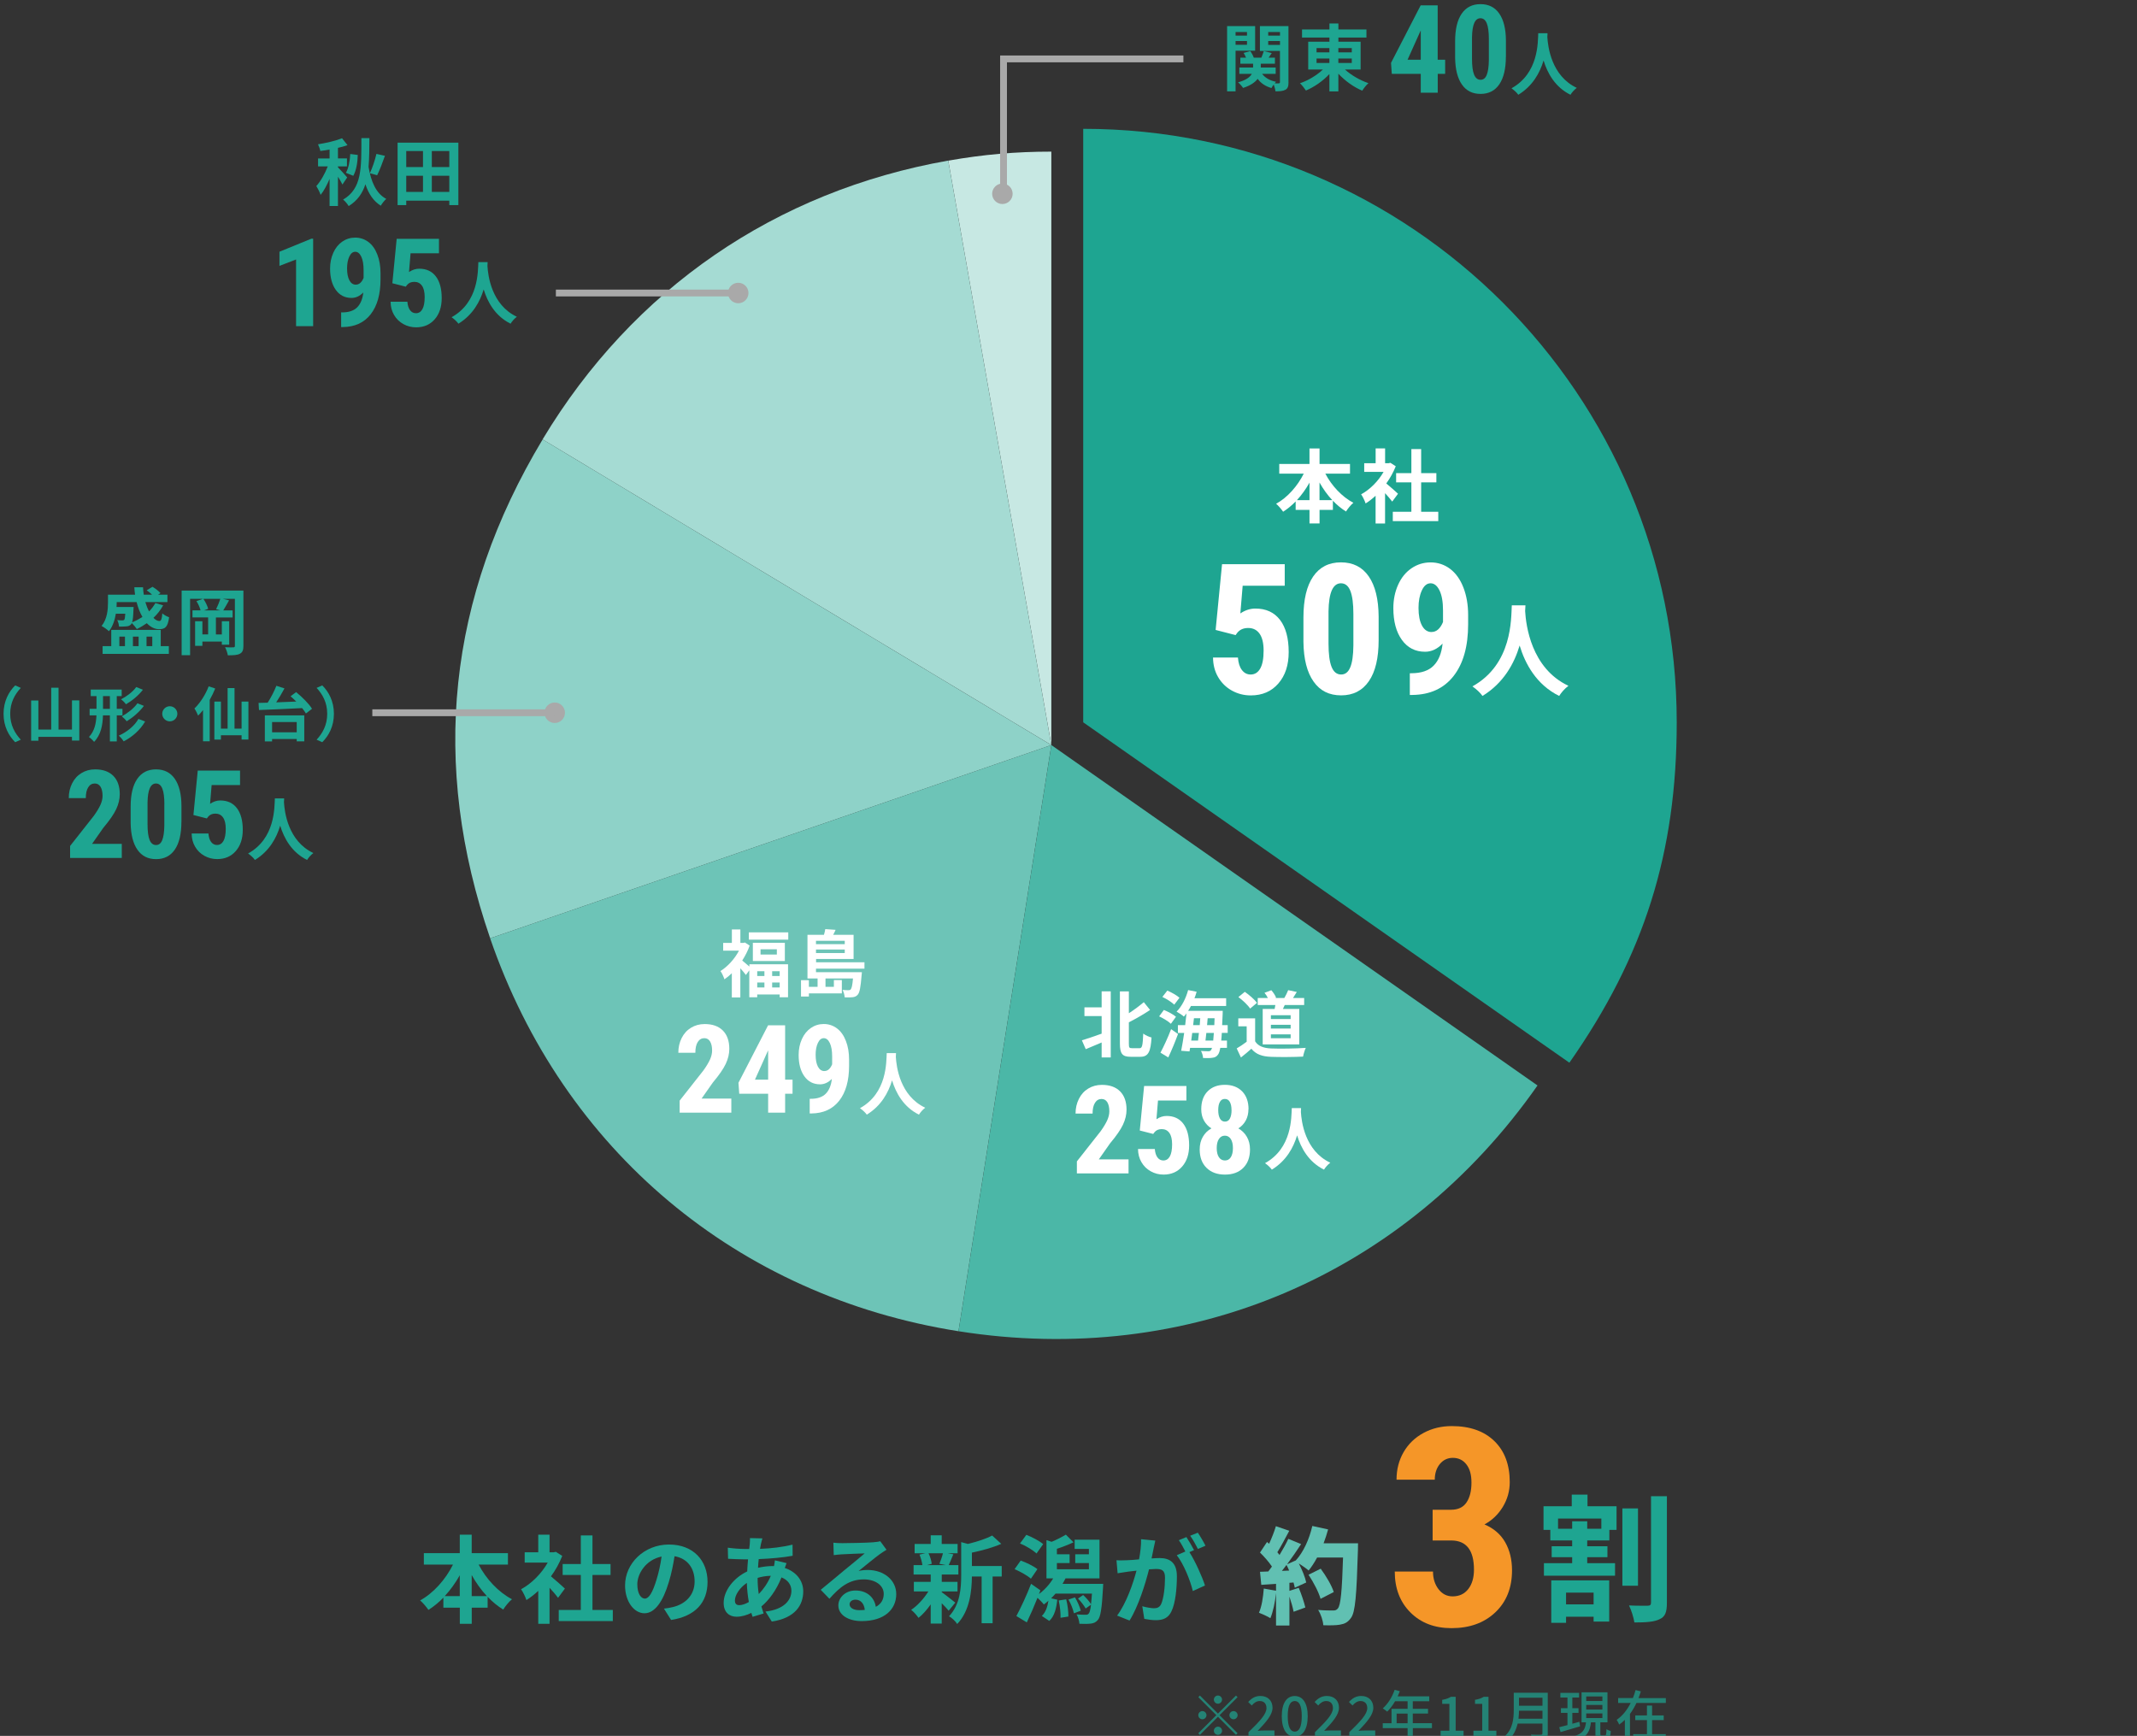 <?xml version="1.0" encoding="UTF-8"?><svg id="_レイヤー_2" xmlns="http://www.w3.org/2000/svg" width="469.44" height="381.35" xmlns:xlink="http://www.w3.org/1999/xlink" viewBox="0 0 469.44 381.35"><rect x="0" y="0" width="469.44" height="381.35" fill="#333333" stroke="none"/><defs><style>.cls-1{stroke:#a9a9a9;stroke-miterlimit:10;stroke-width:1.5px;}.cls-1,.cls-2{fill:none;}.cls-3{fill:#f59628;}.cls-4{opacity:.7;}.cls-5{fill:#61c0b2;}.cls-6{fill:#fff;}.cls-7{fill:#6dc4b7;}.cls-8{fill:#8ed2c8;}.cls-9{fill:#a9a9a9;}.cls-10{fill:#c7e8e3;}.cls-11{clip-path:url(#clippath);}.cls-12{fill:#4bb7a7;}.cls-13{fill:#a5dbd3;}.cls-14{fill:#1ea591;}</style><clipPath id="clippath"><rect class="cls-2" width="469.44" height="381.35"/></clipPath></defs><g id="_レイヤー_1-2"><g class="cls-11"><g><path class="cls-3" d="M314.7,331.67h4.06c1.54,0,2.68-.54,3.4-1.62,.72-1.08,1.08-2.52,1.08-4.32s-.37-3.06-1.11-4.02c-.74-.96-1.74-1.44-2.98-1.44-1.17,0-2.12,.46-2.86,1.36-.74,.91-1.11,2.06-1.11,3.44h-8.4c0-2.26,.52-4.28,1.56-6.07,1.04-1.79,2.49-3.19,4.36-4.2,1.87-1.01,3.94-1.51,6.22-1.51,3.98,0,7.09,1.1,9.35,3.29,2.26,2.2,3.38,5.2,3.38,9.02,0,1.96-.51,3.77-1.53,5.45-1.02,1.67-2.36,2.95-4.02,3.84,2.04,.87,3.56,2.18,4.55,3.92s1.5,3.8,1.5,6.17c0,3.84-1.22,6.91-3.67,9.23s-5.65,3.47-9.63,3.47c-3.7,0-6.7-1.14-9-3.43-2.3-2.29-3.46-5.29-3.46-9.01h8.4c0,1.54,.41,2.84,1.22,3.89,.81,1.05,1.84,1.57,3.09,1.57,1.44,0,2.59-.53,3.43-1.6s1.26-2.49,1.26-4.27c0-4.25-1.65-6.39-4.96-6.41h-4.12v-6.77Z"/><path class="cls-14" d="M348.73,330.9h6.38v5.2h-1.58v2.31h-4.86v1.28h4.44v2.4h-4.44v1.31h6.11v2.76h-15.62v-2.76h6.2v-1.31h-4.5v-2.4h4.5v-1.28h-4.8v-2.31h-1.49v-5.2h6.2v-2.55h3.46v2.55Zm-7.96,16.28h12.73v9.05h-3.43v-1.06h-6.05v1.34h-3.25v-9.33Zm11-13.58h-9.51v2.25h3.1v-1.64h3.31v1.64h3.1v-2.25Zm-7.75,16.28v2.58h6.05v-2.58h-6.05Zm15.8-1.52h-3.43v-16.98h3.43v16.98Zm6.35-19.66v23.42c0,2.01-.36,3.04-1.58,3.58-1.18,.61-3.07,.73-5.56,.73-.15-1.03-.67-2.7-1.18-3.74,1.76,.09,3.49,.06,4.1,.06,.52,0,.73-.18,.73-.67v-23.39h3.49Z"/><path class="cls-5" d="M298.32,339.01s0,1.08-.02,1.49c-.3,9.98-.57,13.68-1.54,14.95-.71,.99-1.4,1.29-2.44,1.47-.87,.16-2.28,.16-3.63,.12-.05-.94-.51-2.41-1.13-3.36,1.4,.12,2.69,.12,3.31,.12,.46,0,.71-.09,.99-.41,.67-.69,.94-3.96,1.17-11.22h-5.7c-.58,1.08-1.22,2.07-1.86,2.85-.46-.41-1.38-1.06-2.16-1.56,.74,1.43,1.4,3.04,1.63,4.19l-2.51,1.15c-.07-.34-.16-.74-.28-1.15l-.9,.07v1.77l2.05-.67c.58,1.38,1.17,3.15,1.45,4.32l-2.58,.94c-.16-.9-.53-2.16-.92-3.33v6.35h-2.94v-7.13c-.21,2.05-.67,4.16-1.24,5.52-.58-.37-1.82-.94-2.51-1.2,.6-1.33,.92-3.4,1.06-5.31l2.69,.48v-1.52l-3.24,.23-.28-2.87,1.82-.07c.28-.35,.53-.71,.8-1.08-.67-1.01-1.7-2.18-2.62-3.08l1.54-2.32,.46,.39c.57-1.24,1.15-2.69,1.49-3.86l2.94,1.01c-.87,1.63-1.82,3.43-2.62,4.71,.16,.21,.34,.41,.48,.6,.74-1.22,1.43-2.46,1.93-3.54l2.81,1.15c-.94,1.43-2,2.99-3.08,4.44l1.91-.85c1.66-1.79,2.97-4.67,3.63-7.57l3.47,.76c-.28,1.03-.62,2.05-.99,3.04h7.54Zm-15.13,6.02c-.18-.44-.37-.85-.58-1.24-.34,.46-.67,.9-1.01,1.31l1.59-.07Zm6.9,6.21c-.39-1.43-1.54-3.63-2.64-5.29l2.67-1.33c1.15,1.56,2.41,3.66,2.87,5.13l-2.9,1.49Z"/><g><path class="cls-10" d="M230.95,163.68l-22.64-128.39c7.73-1.36,14.79-1.98,22.64-1.98V163.68Z"/><path class="cls-13" d="M230.95,163.68L119.19,96.53c19.84-33.02,51.18-54.56,89.11-61.25l22.64,128.39Z"/><path class="cls-8" d="M230.95,163.68l-123.27,42.45c-13.2-38.33-9.36-74.85,11.52-109.59l111.75,67.15Z"/><path class="cls-7" d="M230.95,163.68l-20.4,128.77c-48.64-7.7-86.84-39.76-102.88-86.32l123.27-42.45Z"/><path class="cls-12" d="M230.95,163.68l106.8,74.78c-29.24,41.76-76.84,61.96-127.19,53.99l20.4-128.77Z"/><path class="cls-14" d="M237.95,158.68V28.3c72,0,130.38,58.37,130.38,130.38,0,28.66-7.14,51.31-23.58,74.78l-106.8-74.78Z"/></g><g><path class="cls-14" d="M105.14,343.71c1.64,3.15,4.33,6.05,7.33,7.62-.63,.5-1.49,1.55-1.93,2.27-1.22-.76-2.37-1.7-3.42-2.81v2.39h-3.49v3.55h-2.62v-3.55h-3.61v-2.2c-1.01,1.05-2.12,1.95-3.28,2.69-.44-.63-1.24-1.6-1.83-2.08,2.96-1.62,5.61-4.64,7.22-7.87h-6.4v-2.52h7.89v-4.05h2.62v4.05h7.96v2.52h-6.45Zm-4.14,6.93v-4.58c-.94,1.68-2.06,3.23-3.3,4.58h3.3Zm5.96,0c-1.26-1.34-2.39-2.92-3.34-4.62v4.62h3.34Z"/><path class="cls-14" d="M122.59,351.01c-.44-.59-1.15-1.43-1.87-2.2v7.92h-2.48v-7.24c-.84,.78-1.72,1.47-2.6,2.02-.21-.67-.8-1.89-1.18-2.37,2.29-1.24,4.49-3.44,5.86-5.86h-5.06v-2.27h2.98v-3.86h2.48v3.86h.94l.44-.1,1.41,.9c-.63,1.6-1.47,3.11-2.48,4.49,1.01,.82,2.62,2.27,3.06,2.69l-1.51,2.04Zm12.03,2.67v2.44h-11.88v-2.44h4.85v-7.68h-3.99v-2.41h3.99v-6.28h2.56v6.28h3.97v2.41h-3.97v7.68h4.47Z"/><path class="cls-14" d="M147.43,355.89l-1.58-2.5c.8-.08,1.39-.21,1.95-.34,2.69-.63,4.79-2.56,4.79-5.63,0-2.9-1.57-5.06-4.41-5.54-.29,1.78-.65,3.72-1.26,5.69-1.26,4.24-3.07,6.84-5.35,6.84s-4.26-2.56-4.26-6.11c0-4.85,4.2-8.99,9.64-8.99s8.48,3.61,8.48,8.19-2.71,7.56-8,8.38Zm-5.77-4.7c.88,0,1.7-1.32,2.56-4.16,.48-1.55,.88-3.34,1.11-5.08-3.46,.71-5.33,3.78-5.33,6.09,0,2.12,.84,3.15,1.66,3.15Z"/><path class="cls-14" d="M167.17,339.11c-.06,.36-.15,.73-.21,1.15,2.56-.1,4.83-.38,7.14-.92l.02,2.44c-2.06,.38-4.87,.63-7.45,.73-.06,.63-.13,1.28-.15,1.91,1.01-.23,2.1-.38,3.13-.38h.38c.08-.42,.17-.94,.19-1.26l2.56,.61c-.08,.23-.25,.67-.38,1.07,2.44,.8,4.05,2.71,4.05,5.14,0,2.98-1.74,5.86-6.91,6.63l-1.38-2.2c4.05-.44,5.69-2.5,5.69-4.56,0-1.26-.73-2.37-2.18-2.94-1.13,2.86-2.81,5.06-4.41,6.38,.15,.52,.32,1.05,.48,1.55l-2.42,.73c-.08-.27-.19-.57-.27-.86-1.03,.5-2.14,.84-3.25,.84-1.53,0-2.83-.92-2.83-3.04,0-2.71,2.23-5.52,5.17-6.91,.04-.9,.1-1.78,.19-2.65h-.67c-1.09,0-2.73-.08-3.72-.13l-.06-2.44c.74,.13,2.58,.29,3.86,.29h.84c.04-.4,.08-.78,.13-1.13,.02-.4,.06-.9,.04-1.26l2.73,.06c-.13,.42-.21,.8-.29,1.11Zm-4.77,13.52c.59,0,1.34-.25,2.1-.69-.23-1.3-.4-2.75-.44-4.2-1.58,1.07-2.62,2.67-2.62,3.86,0,.67,.29,1.03,.96,1.03Zm4.28-2.44c.99-1.03,1.93-2.31,2.65-4.01-1.11,.02-2.08,.21-2.9,.46v.06c0,1.28,.08,2.44,.25,3.49Z"/><path class="cls-14" d="M184.97,339.01c1.11,0,5.61-.08,6.8-.19,.86-.08,1.34-.15,1.6-.23l1.37,1.87c-.48,.31-.99,.61-1.47,.97-1.13,.8-3.34,2.65-4.66,3.7,.69-.17,1.32-.23,1.99-.23,3.57,0,6.28,2.23,6.28,5.29,0,3.32-2.52,5.94-7.6,5.94-2.92,0-5.12-1.34-5.12-3.44,0-1.7,1.53-3.28,3.76-3.28,2.6,0,4.18,1.6,4.47,3.59,1.15-.61,1.74-1.57,1.74-2.86,0-1.89-1.89-3.17-4.37-3.17-3.21,0-5.31,1.7-7.56,4.26l-1.91-1.97c1.49-1.2,4.03-3.34,5.27-4.37,1.18-.97,3.36-2.73,4.39-3.63-1.07,.02-3.97,.15-5.08,.21-.57,.04-1.24,.1-1.72,.17l-.08-2.73c.59,.08,1.32,.1,1.91,.1Zm3.78,14.72c.44,0,.84-.02,1.22-.06-.13-1.36-.9-2.25-2.04-2.25-.8,0-1.3,.48-1.3,1.01,0,.78,.86,1.3,2.12,1.3Z"/><path class="cls-14" d="M206.87,349.78c.76,.52,2.5,1.91,2.98,2.29l-1.45,1.78c-.34-.42-.92-1.05-1.53-1.64v4.47h-2.42v-4.22c-.82,1.18-1.76,2.23-2.67,2.96-.38-.55-1.09-1.36-1.62-1.76,1.37-.9,2.81-2.48,3.78-4.05h-3.19v-2.1h3.7v-1.62h-3.76v-2.06h1.93c-.08-.69-.34-1.6-.63-2.31l1.28-.29h-2.35v-2.04h3.53v-1.91h2.42v1.91h3.49v2.04h-2.16l1.22,.23c-.38,.9-.71,1.74-1.01,2.37h2.12v2.06h-3.65v1.62h3.46v2.1h-3.46v.17Zm-2.9-8.55c.36,.71,.63,1.68,.71,2.31l-1.05,.29h4.12l-1.39-.29c.27-.63,.61-1.6,.78-2.31h-3.17Zm16.08,5.1h-2v10.27h-2.41v-10.27h-2.14c-.02,3.13-.46,7.56-3.23,10.44-.31-.55-1.22-1.41-1.79-1.7,2.42-2.56,2.67-6.13,2.67-9.03v-7.26l1.45,.4c2-.48,4.07-1.15,5.35-1.85l2,1.83c-1.85,.82-4.24,1.47-6.45,1.93v2.94h6.55v2.31Z"/><path class="cls-14" d="M226.47,346.82c-.78-.69-2.35-1.57-3.59-2.1l1.34-1.89c1.24,.44,2.88,1.24,3.67,1.89l-1.43,2.1Zm15.87,1.13s-.02,.63-.04,.92c-.25,4.56-.55,6.38-1.15,7.03-.44,.52-.92,.71-1.53,.78-.57,.08-1.53,.08-2.5,.04-.04-.63-.29-1.49-.63-2.06,.84,.06,1.6,.08,1.95,.08,.34,0,.5-.02,.71-.25,.21-.21,.38-.82,.52-1.97l-1.18,.84c-.34-.61-1.03-1.53-1.68-2.18l1.13-.78c.67,.61,1.38,1.43,1.72,2.02,.08-.61,.15-1.39,.21-2.33h-8c-.31,.36-.63,.71-.97,1.03l1.36,.31c-.21,1.85-.59,3.59-1.76,4.66l-1.64-1.09c.82-.78,1.24-1.97,1.45-3.34-.34,.31-.67,.57-1.01,.82-.27-.38-.9-1.01-1.39-1.47-.73,1.85-1.55,3.74-2.35,5.4l-2.29-1.39c.92-1.7,2.23-4.49,3.23-7.08l2.04,1.43-.32,.82c1.22-.9,2.35-2.12,3.13-3.44h-1.47v-8.4l1.13,.36c1.09-.44,2.33-1.09,3.13-1.57l1.68,1.68c-1.18,.55-2.52,1.07-3.65,1.43v1.2h2.79v1.93h-2.79v1.36h7.03v-1.36h-3v-1.93h3v-1.18h-3.13v-2.02h5.46v8.5h-7.47c-.19,.4-.42,.8-.65,1.2h8.9Zm-14.66-6.68c-.73-.71-2.33-1.68-3.61-2.2l1.39-1.89c1.24,.48,2.88,1.34,3.7,2.04l-1.47,2.06Zm6.53,10.08c.32,1.18,.5,2.75,.48,3.78l-1.72,.27c.04-1.03-.13-2.6-.4-3.8l1.64-.25Zm1.93-.44c.55,.9,1.07,2.14,1.28,2.94l-1.51,.57c-.17-.82-.65-2.1-1.2-3.02l1.43-.48Z"/><path class="cls-14" d="M253.41,340.2c-.13,.63-.29,1.41-.44,2.16,.71-.04,1.32-.08,1.76-.08,2.23,0,3.8,.99,3.8,4.01,0,2.48-.29,5.88-1.2,7.71-.69,1.47-1.85,1.93-3.44,1.93-.8,0-1.81-.15-2.52-.29l-.44-2.77c.8,.23,2.02,.44,2.56,.44,.71,0,1.24-.21,1.57-.9,.57-1.2,.86-3.74,.86-5.82,0-1.68-.74-1.91-2.04-1.91-.34,0-.86,.04-1.47,.08-.8,3.19-2.35,8.17-4.28,11.25l-2.73-1.09c2.04-2.75,3.49-6.99,4.26-9.87-.76,.08-1.43,.17-1.8,.21-.61,.1-1.7,.25-2.35,.36l-.25-2.86c.78,.06,1.47,.02,2.25,0,.65-.02,1.64-.08,2.71-.19,.29-1.57,.48-3.11,.44-4.43l3.13,.31c-.12,.55-.27,1.22-.38,1.74Zm8.9,.34l-1.03,.44c1.26,1.95,2.83,5.46,3.42,7.33l-2.67,1.22c-.55-2.33-2.04-6.03-3.53-7.87l1.89-.82c-.42-.8-.94-1.81-1.43-2.48l1.66-.69c.52,.78,1.28,2.1,1.68,2.88Zm2.5-.97l-1.66,.71c-.44-.86-1.11-2.1-1.7-2.9l1.68-.67c.55,.8,1.32,2.12,1.68,2.86Z"/></g><g><path class="cls-6" d="M291.14,104.05c1.38,2.65,3.64,5.08,6.16,6.41-.53,.42-1.25,1.31-1.62,1.91-1.02-.64-2-1.43-2.88-2.37v2.01h-2.93v2.98h-2.21v-2.98h-3.04v-1.85c-.85,.88-1.78,1.64-2.75,2.26-.37-.53-1.04-1.34-1.54-1.75,2.49-1.36,4.71-3.9,6.07-6.62h-5.38v-2.12h6.64v-3.41h2.21v3.41h6.69v2.12h-5.42Zm-3.48,5.83v-3.85c-.79,1.41-1.73,2.72-2.77,3.85h2.77Zm5.01,0c-1.06-1.13-2.01-2.45-2.81-3.88v3.88h2.81Z"/><path class="cls-6" d="M305.83,110.19c-.37-.49-.97-1.2-1.57-1.85v6.66h-2.08v-6.09c-.71,.65-1.45,1.24-2.19,1.69-.18-.56-.67-1.59-.99-2,1.92-1.04,3.78-2.9,4.93-4.93h-4.25v-1.91h2.51v-3.25h2.08v3.25h.79l.37-.09,1.18,.76c-.53,1.34-1.24,2.61-2.08,3.78,.85,.69,2.21,1.91,2.58,2.26l-1.27,1.71Zm10.12,2.24v2.05h-9.99v-2.05h4.08v-6.46h-3.35v-2.03h3.35v-5.28h2.15v5.28h3.34v2.03h-3.34v6.46h3.76Z"/></g><g><path class="cls-6" d="M267.04,138.39l1.41-14.45h13.77v4.73h-9.24l-.51,6.09c1.07-.72,2.17-1.07,3.3-1.07,2.34,0,4.15,.83,5.42,2.5,1.27,1.67,1.9,4.02,1.9,7.07,0,2.85-.75,5.15-2.27,6.89-1.51,1.75-3.53,2.62-6.05,2.62-1.5,0-2.88-.35-4.16-1.06s-2.28-1.7-3.02-2.96c-.74-1.26-1.11-2.7-1.12-4.3h5.47c.09,1.19,.38,2.1,.88,2.75,.5,.65,1.13,.98,1.91,.98,.91,0,1.61-.44,2.11-1.32s.74-2.19,.74-3.94c0-1.64-.3-2.88-.89-3.71-.59-.83-1.42-1.25-2.49-1.25s-1.85,.36-2.42,1.07l-.35,.49-4.39-1.13Z"/><path class="cls-6" d="M302.85,140.62c0,3.93-.71,6.94-2.14,9.02-1.43,2.08-3.46,3.12-6.1,3.12s-4.64-1.01-6.06-3.04c-1.43-2.02-2.17-4.92-2.22-8.7v-5.37c0-3.92,.71-6.92,2.13-8.99,1.42-2.08,3.46-3.12,6.11-3.12s4.69,1.03,6.11,3.09c1.42,2.06,2.14,4.99,2.17,8.81v5.18Zm-5.55-5.76c0-2.24-.22-3.92-.66-5.04-.44-1.12-1.13-1.68-2.07-1.68-1.76,0-2.67,2.05-2.73,6.15v7.09c0,2.29,.22,4,.67,5.12,.45,1.12,1.15,1.68,2.1,1.68,.9,0,1.57-.52,2-1.57,.44-1.05,.67-2.65,.69-4.81v-6.93Z"/><path class="cls-6" d="M316.91,141.38c-1.17,1.2-2.45,1.8-3.85,1.8-2.16,0-3.86-.87-5.11-2.61s-1.87-4.06-1.87-6.96c0-1.88,.35-3.59,1.05-5.15,.7-1.56,1.68-2.76,2.94-3.62s2.66-1.29,4.21-1.29,3.03,.48,4.28,1.43c1.25,.95,2.22,2.31,2.91,4.09s1.04,3.8,1.04,6.06v2.01c0,4.84-1.06,8.63-3.19,11.36-2.13,2.73-5.15,4.12-9.05,4.17h-.57v-4.77h.37c2.16-.01,3.79-.57,4.87-1.68,1.09-1.11,1.74-2.72,1.96-4.84Zm-2.44-2.54c1.07,0,1.91-.73,2.52-2.19v-2.54c0-1.86-.25-3.32-.76-4.38-.51-1.06-1.17-1.59-1.97-1.59s-1.44,.52-1.92,1.57c-.49,1.05-.73,2.33-.73,3.84,0,1.64,.25,2.93,.76,3.88,.51,.94,1.21,1.42,2.11,1.42Z"/></g><path class="cls-6" d="M335.1,132.98c-.02,.35-.04,.79-.07,1.26,.18,3.04,1.28,12.55,9.51,16.42-.82,.62-1.61,1.52-2.03,2.23-4.99-2.47-7.46-7.02-8.69-11.08-1.19,3.97-3.51,8.23-8.16,11.08-.46-.68-1.32-1.48-2.21-2.1,8.8-4.88,8.49-14.89,8.65-17.81h3Z"/><g><path class="cls-6" d="M242,217.78h2v14.52h-2v-3.28c-1.22,.53-2.45,1.04-3.49,1.47l-.85-1.95c1.09-.32,2.72-.88,4.34-1.46v-3.87h-3.78v-1.91h3.78v-3.52Zm8.32,12.5c.61,0,.7-.64,.82-3.22,.46,.37,1.3,.75,1.82,.86-.19,3.06-.66,4.24-2.45,4.24h-2.15c-1.82,0-2.35-.67-2.35-2.93v-11.44h1.97v4.8c1.22-.78,2.4-1.68,3.28-2.43l1.38,1.71c-1.41,.96-3.09,1.91-4.66,2.72v4.67c0,.9,.1,1.01,.67,1.01h1.67Z"/><path class="cls-6" d="M257.21,224.91c-.53-.53-1.68-1.22-2.58-1.63l1.04-1.41c.91,.37,2.08,.98,2.66,1.5l-1.12,1.54Zm-2.29,6.35c.67-1.25,1.63-3.3,2.34-5.17l1.52,1.06c-.62,1.71-1.41,3.59-2.14,5.15l-1.71-1.04Zm3.03-10.55c-.53-.53-1.67-1.26-2.61-1.7l1.09-1.39c.9,.38,2.08,1.04,2.67,1.57l-1.15,1.52Zm10.45,6.21c-.03,.64-.08,1.18-.13,1.68h1.26v1.6h-1.47c-.13,.75-.29,1.2-.48,1.46-.35,.5-.74,.66-1.28,.72-.46,.08-1.23,.08-2.02,.05-.02-.46-.21-1.14-.46-1.55,.69,.05,1.31,.06,1.63,.06,.27,0,.43-.05,.59-.26,.06-.1,.14-.26,.21-.48h-4.82l-.13,.78-1.83-.14c.21-1.07,.45-2.45,.66-3.92h-1.38v-1.71h1.6c.11-.88,.21-1.76,.29-2.58-.19,.26-.38,.48-.58,.7-.34-.32-1.15-.86-1.6-1.09,1.14-1.12,2.05-2.93,2.54-4.74l1.87,.38c-.14,.48-.3,.96-.48,1.42h6.96v1.7h-7.73c-.19,.37-.4,.72-.62,1.06h7.6s0,.54-.02,.77c-.03,.86-.06,1.65-.11,2.37h1.22v1.71h-1.31Zm-6.5,0c-.08,.58-.16,1.14-.22,1.68h1.5c.06-.51,.13-1.09,.19-1.68h-1.47Zm.21-1.71h1.44c.03-.51,.08-1.02,.11-1.52h-1.38l-.18,1.52Zm4.4,3.39c.05-.46,.1-1.02,.14-1.68h-1.65c-.06,.59-.13,1.17-.19,1.68h1.7Zm.24-3.39c.02-.46,.05-.98,.06-1.52h-1.52c-.03,.5-.08,1.01-.13,1.52h1.58Z"/><path class="cls-6" d="M275.72,228.76c.66,1.07,1.86,1.5,3.52,1.57,1.87,.08,5.47,.03,7.6-.13-.21,.45-.5,1.38-.59,1.92-1.92,.1-5.14,.13-7.04,.05-1.97-.08-3.28-.53-4.32-1.78-.7,.62-1.41,1.25-2.29,1.92l-.93-1.99c.69-.4,1.49-.93,2.19-1.47v-3.38h-1.84v-1.75h3.7v5.03Zm-1.1-7.19c-.5-.77-1.63-1.83-2.58-2.53l1.41-1.15c.96,.67,2.13,1.67,2.67,2.42l-1.5,1.26Zm5.38,.08c.06-.29,.11-.58,.16-.86h-3.87v-1.54h2.23c-.19-.38-.46-.82-.74-1.15l1.5-.56c.43,.48,.88,1.17,1.04,1.63l-.19,.08h2c.3-.51,.66-1.23,.85-1.73l1.89,.4c-.29,.48-.58,.94-.83,1.33h2.45v1.54h-4.27c-.13,.3-.27,.59-.4,.86h3.6v7.79h-8.04v-7.79h2.62Zm3.52,1.38h-4.34v.83h4.34v-.83Zm0,2.1h-4.34v.83h4.34v-.83Zm0,2.1h-4.34v.85h4.34v-.85Z"/></g><g><path class="cls-6" d="M247.87,257.78h-11.31v-2.64l5.2-6.6c.66-.91,1.14-1.72,1.46-2.41,.31-.69,.47-1.35,.47-1.98,0-.85-.15-1.52-.44-2-.29-.48-.72-.72-1.27-.72-.61,0-1.09,.28-1.44,.84-.36,.56-.53,1.35-.53,2.37h-3.74c0-1.18,.24-2.25,.73-3.23,.49-.98,1.17-1.73,2.06-2.27,.88-.54,1.88-.81,3-.81,1.71,0,3.04,.47,3.99,1.42,.94,.95,1.42,2.29,1.42,4.03,0,1.08-.26,2.18-.78,3.29-.52,1.11-1.47,2.48-2.84,4.11l-2.47,3.52h6.53v3.1Z"/><path class="cls-6" d="M250.38,248.34l.95-9.76h9.29v3.19h-6.24l-.34,4.11c.72-.48,1.46-.72,2.23-.72,1.58,0,2.8,.56,3.66,1.69,.86,1.12,1.29,2.72,1.29,4.77,0,1.92-.51,3.48-1.53,4.65s-2.38,1.77-4.09,1.77c-1.01,0-1.95-.24-2.81-.72-.86-.48-1.54-1.14-2.04-2-.5-.85-.75-1.82-.76-2.9h3.69c.06,.8,.26,1.42,.59,1.86s.76,.66,1.29,.66c.62,0,1.09-.3,1.42-.89,.33-.59,.5-1.48,.5-2.66,0-1.11-.2-1.94-.6-2.5-.4-.56-.96-.84-1.68-.84s-1.25,.24-1.63,.73l-.24,.33-2.97-.76Z"/><path class="cls-6" d="M274.25,243.68c0,.93-.2,1.76-.59,2.48s-.94,1.3-1.63,1.73c.79,.45,1.42,1.07,1.87,1.85,.46,.79,.69,1.71,.69,2.78,0,1.71-.49,3.05-1.48,4.04-.98,.99-2.33,1.48-4.02,1.48s-3.04-.49-4.05-1.48c-1-.99-1.5-2.33-1.5-4.04,0-1.06,.23-1.99,.69-2.78s1.08-1.41,1.89-1.85c-.7-.43-1.25-1.01-1.65-1.73s-.59-1.55-.59-2.48c0-1.68,.47-2.99,1.41-3.94s2.2-1.42,3.78-1.42,2.86,.48,3.8,1.44c.93,.96,1.4,2.27,1.4,3.93Zm-5.17,11.26c.56,0,1-.24,1.3-.72,.3-.48,.46-1.14,.46-2s-.16-1.52-.47-2-.75-.73-1.3-.73-.99,.24-1.31,.73c-.32,.48-.48,1.15-.48,2s.16,1.52,.48,2c.32,.48,.77,.72,1.34,.72Zm1.45-11.06c0-.75-.12-1.34-.36-1.79-.24-.45-.61-.67-1.11-.67s-.84,.22-1.08,.65c-.25,.43-.37,1.04-.37,1.81s.12,1.36,.37,1.83c.25,.46,.62,.69,1.11,.69s.86-.23,1.09-.69c.24-.46,.36-1.07,.36-1.83Z"/></g><path class="cls-6" d="M285.81,243.42c-.02,.24-.03,.54-.04,.85,.12,2.07,.87,8.53,6.46,11.16-.56,.42-1.1,1.04-1.38,1.52-3.39-1.68-5.07-4.77-5.91-7.53-.81,2.7-2.38,5.59-5.55,7.53-.32-.46-.9-1-1.5-1.42,5.98-3.31,5.77-10.12,5.88-12.1h2.04Z"/><g><path class="cls-14" d="M75.23,40.55c-.21-.43-.59-1.12-.99-1.73v6.43h-1.84v-5.95c-.58,1.36-1.25,2.64-1.97,3.51-.18-.58-.62-1.42-.94-1.94,.94-1.02,1.91-2.75,2.51-4.31h-2.13v-1.75h2.53v-1.95c-.7,.13-1.38,.22-2.03,.3-.08-.42-.32-1.06-.51-1.46,1.87-.3,3.95-.78,5.28-1.33l1.2,1.52c-.62,.22-1.36,.43-2.1,.59v2.32h1.98v1.75h-1.98v.21c.38,.37,1.76,1.87,2.03,2.22l-1.04,1.55Zm5.92-10.21c-.02,2.3-.02,4.42-.19,6.32,.54,3.2,1.62,5.83,3.89,7.04-.4,.34-.94,1.02-1.2,1.49-1.65-1.04-2.69-2.64-3.38-4.71-.64,1.98-1.74,3.59-3.67,4.79-.27-.45-.8-1.1-1.23-1.42,4.19-2.45,4-6.95,4.02-13.51h1.76Zm-5.17,7.62c.58-.93,.9-2.67,.96-4.13l1.65,.21c-.03,1.62-.32,3.39-.98,4.58l-1.63-.66Zm8.58-3.73c-.53,1.52-1.17,3.17-1.71,4.27l-1.6-.45c.54-1.14,1.14-2.91,1.44-4.24l1.87,.42Z"/><path class="cls-14" d="M100.69,31.34v13.72h-1.99v-.98h-9.46v.98h-1.9v-13.72h13.35Zm-11.45,1.84v3.52h3.68v-3.52h-3.68Zm0,8.98h3.68v-3.55h-3.68v3.55Zm9.46-8.98h-3.84v3.52h3.84v-3.52Zm0,8.98v-3.55h-3.84v3.55h3.84Z"/></g><g><path class="cls-14" d="M68.78,71.66h-3.74v-14.66l-3.65,1.41v-3.11l7-2.86h.4v19.22Z"/><path class="cls-14" d="M79.82,64.24c-.79,.81-1.66,1.21-2.6,1.21-1.46,0-2.61-.59-3.45-1.76-.84-1.17-1.26-2.74-1.26-4.7,0-1.27,.24-2.42,.71-3.47,.47-1.05,1.14-1.87,1.98-2.45,.85-.58,1.79-.87,2.84-.87s2.04,.32,2.89,.96,1.5,1.56,1.96,2.76c.47,1.2,.7,2.56,.7,4.09v1.36c0,3.27-.72,5.83-2.16,7.67-1.44,1.84-3.47,2.78-6.11,2.81h-.38v-3.22h.25c1.46,0,2.56-.39,3.29-1.13,.73-.75,1.18-1.84,1.33-3.27Zm-1.65-1.71c.72,0,1.29-.49,1.7-1.48v-1.71c0-1.26-.17-2.24-.51-2.96-.34-.72-.79-1.07-1.33-1.07s-.97,.35-1.3,1.06c-.33,.71-.49,1.57-.49,2.59,0,1.11,.17,1.98,.51,2.62,.34,.64,.82,.96,1.42,.96Z"/><path class="cls-14" d="M86.19,62.22l.95-9.76h9.29v3.19h-6.24l-.34,4.11c.72-.48,1.46-.73,2.23-.73,1.58,0,2.8,.56,3.66,1.69,.86,1.12,1.29,2.72,1.29,4.77,0,1.92-.51,3.48-1.53,4.65s-2.38,1.77-4.09,1.77c-1.01,0-1.95-.24-2.81-.72-.86-.48-1.54-1.14-2.04-2-.5-.85-.75-1.82-.76-2.9h3.69c.06,.8,.26,1.42,.59,1.86s.76,.66,1.29,.66c.62,0,1.09-.3,1.42-.89,.33-.59,.5-1.48,.5-2.66,0-1.11-.2-1.94-.6-2.5-.4-.56-.96-.84-1.68-.84s-1.25,.24-1.63,.73l-.24,.33-2.97-.76Z"/></g><path class="cls-14" d="M107.12,57.58c-.02,.24-.03,.54-.04,.85,.12,2.07,.87,8.53,6.46,11.16-.56,.42-1.1,1.04-1.38,1.52-3.39-1.68-5.07-4.77-5.91-7.53-.81,2.7-2.38,5.59-5.55,7.53-.32-.46-.9-1-1.5-1.42,5.98-3.31,5.77-10.12,5.88-12.1h2.04Z"/><g><path class="cls-14" d="M271.42,11.14v8.93h-1.86V5.73h6.16v5.41h-4.31Zm0-4.1v.78h2.51v-.78h-2.51Zm2.51,2.8v-.83h-2.51v.83h2.51Zm9.12,8.21c0,.88-.14,1.36-.66,1.66s-1.22,.35-2.21,.35c-.03-.4-.21-1.01-.38-1.49-.19,.27-.38,.54-.5,.77-1.33-.38-2.32-1.06-3.03-2.02-.56,.75-1.54,1.46-3.2,2-.22-.35-.72-.93-1.11-1.23,1.79-.48,2.64-1.17,3.03-1.87h-2.74v-1.39h3.02v-.83h-2.8v-1.33h1.25c-.14-.35-.32-.72-.53-1.04l1.46-.4c.32,.42,.62,.99,.77,1.44h1.67c.19-.48,.42-1.06,.54-1.46l1.74,.45c-.24,.35-.48,.7-.69,1.01h1.39v1.33h-3.11v.83h3.27v1.39h-2.98c.64,.86,1.7,1.49,3.06,1.75-.1,.1-.21,.21-.3,.34,.38,.02,.75,.02,.9,0,.19,0,.26-.08,.26-.27v-6.85h-4.4V5.73h6.27v12.33Zm-4.46-11.01v.78h2.59v-.78h-2.59Zm2.59,2.83v-.86h-2.59v.86h2.59Z"/><path class="cls-14" d="M295.44,15.26c1.36,1.25,3.31,2.38,5.17,3.01-.45,.38-1.06,1.15-1.36,1.65-1.87-.78-3.79-2.16-5.25-3.73v3.89h-1.97v-3.81c-1.44,1.54-3.3,2.83-5.15,3.62-.3-.46-.9-1.22-1.31-1.6,1.83-.62,3.71-1.76,5.04-3.02h-3.23v-6.11h4.66v-.91h-6.02v-1.78h6.02v-1.31h1.97v1.31h6.16v1.78h-6.16v.91h4.88v6.11h-3.44Zm-6.23-3.75h2.82v-.94h-2.82v.94Zm0,2.32h2.82v-.98h-2.82v.98Zm4.79-3.27v.94h2.95v-.94h-2.95Zm2.95,2.29h-2.95v.98h2.95v-.98Z"/></g><g><path class="cls-14" d="M315.83,13.12h1.63v3.1h-1.63v4.15h-3.73v-4.15h-6.36l-.17-2.41,6.51-12.63h3.74V13.12Zm-6.63,0h2.9V6.7l-.08,.15-2.82,6.28Z"/><path class="cls-14" d="M330.8,12.43c0,2.65-.48,4.68-1.44,6.09s-2.34,2.11-4.12,2.11-3.13-.68-4.09-2.05c-.96-1.37-1.46-3.32-1.5-5.87v-3.63c0-2.65,.48-4.67,1.44-6.07,.96-1.4,2.33-2.1,4.13-2.1s3.17,.69,4.13,2.08c.96,1.39,1.45,3.37,1.46,5.95v3.49Zm-3.74-3.89c0-1.51-.15-2.65-.45-3.4s-.76-1.13-1.4-1.13c-1.19,0-1.8,1.38-1.85,4.15v4.79c0,1.55,.15,2.7,.46,3.45s.78,1.13,1.42,1.13c.61,0,1.06-.35,1.35-1.06,.29-.71,.45-1.79,.47-3.25v-4.68Z"/></g><path class="cls-14" d="M339.95,7.29c-.02,.24-.03,.54-.04,.85,.12,2.07,.87,8.53,6.46,11.16-.55,.42-1.1,1.04-1.38,1.52-3.39-1.68-5.07-4.77-5.91-7.53-.81,2.7-2.38,5.59-5.55,7.53-.31-.46-.9-1-1.5-1.42,5.98-3.31,5.78-10.12,5.88-12.1h2.04Z"/><g><path class="cls-14" d="M3.34,150.57l1.23,.55c-1.3,1.4-2.33,3.2-2.33,5.69s1.03,4.29,2.33,5.69l-1.23,.55c-1.4-1.38-2.56-3.46-2.56-6.24s1.16-4.86,2.56-6.24Z"/><path class="cls-14" d="M17.42,153.86v8.83h-1.61v-.82h-7.38v.86h-1.59v-8.84h1.59v6.38h2.82v-9.18h1.61v9.18h2.95v-6.41h1.61Z"/><path class="cls-14" d="M25.65,157.16v5.72h-1.51v-5.72h-1.52c-.07,2.12-.42,4.23-1.95,5.82-.23-.31-.78-.83-1.13-1.07,1.25-1.33,1.57-3.02,1.65-4.76h-1.5v-1.43h1.51v-2.8h-1.27v-1.44h6.8v1.44h-1.08v2.8h1.25v1.43h-1.25Zm-1.51-1.43v-2.8h-1.51v2.8h1.51Zm7.74,2.77c-1.09,1.88-2.81,3.38-4.71,4.37-.25-.4-.69-.94-1.08-1.26,1.73-.77,3.43-2.08,4.32-3.68l1.47,.57Zm-.48-6.98c-.99,1.29-2.39,2.42-3.73,3.2-.23-.34-.69-.81-1.09-1.09,1.2-.6,2.61-1.65,3.35-2.7l1.47,.6Zm.21,3.55c-.99,1.34-2.43,2.56-3.77,3.38-.25-.32-.69-.78-1.08-1.08,1.21-.65,2.68-1.77,3.43-2.87l1.42,.57Z"/><path class="cls-14" d="M38.96,156.81c0,.91-.75,1.66-1.66,1.66s-1.66-.75-1.66-1.66,.75-1.66,1.66-1.66,1.66,.75,1.66,1.66Z"/><path class="cls-14" d="M47.28,151.24c-.34,.83-.74,1.69-1.21,2.51v9.1h-1.47v-6.86c-.35,.46-.71,.86-1.08,1.22-.14-.36-.55-1.21-.81-1.57,1.23-1.17,2.43-3.02,3.13-4.86l1.43,.47Zm7.29,2.89v8.33h-1.5v-.94h-4.54v.96h-1.44v-8.36h1.44v5.95h1.47v-8.91h1.52v8.91h1.55v-5.95h1.5Z"/><path class="cls-14" d="M65.04,152.04c1.29,1.05,2.83,2.55,3.5,3.67l-1.34,1.03c-.2-.35-.48-.75-.83-1.18-3.43,.18-7.06,.33-9.48,.42l-.09-1.56c.6-.01,1.27-.04,2-.05,.73-1.13,1.47-2.56,1.91-3.71l1.78,.57c-.55,1.03-1.2,2.12-1.82,3.07,1.4-.05,2.91-.12,4.41-.18-.42-.42-.84-.81-1.25-1.16l1.21-.91Zm-6.86,5.11h8.66v5.71h-1.66v-.51h-5.41v.52h-1.59v-5.72Zm1.59,1.47v2.25h5.41v-2.25h-5.41Z"/><path class="cls-14" d="M70.79,163.05l-1.24-.55c1.3-1.4,2.33-3.2,2.33-5.69s-1.03-4.29-2.33-5.69l1.24-.55c1.4,1.38,2.56,3.46,2.56,6.24s-1.16,4.86-2.56,6.24Z"/></g><g><path class="cls-14" d="M26.71,188.48H15.4v-2.64l5.2-6.6c.66-.91,1.14-1.72,1.46-2.41,.31-.69,.47-1.35,.47-1.98,0-.85-.15-1.52-.44-2-.29-.48-.72-.73-1.27-.73-.61,0-1.09,.28-1.44,.84-.36,.56-.53,1.35-.53,2.37h-3.74c0-1.18,.24-2.25,.73-3.23,.49-.98,1.17-1.73,2.06-2.27,.88-.54,1.88-.81,3-.81,1.71,0,3.04,.47,3.99,1.42,.94,.95,1.42,2.29,1.42,4.03,0,1.08-.26,2.18-.78,3.29-.52,1.11-1.47,2.48-2.84,4.11l-2.47,3.52h6.53v3.1Z"/><path class="cls-14" d="M39.85,180.54c0,2.65-.48,4.68-1.44,6.09-.96,1.41-2.34,2.11-4.12,2.11s-3.13-.68-4.09-2.05c-.96-1.37-1.46-3.32-1.5-5.87v-3.63c0-2.65,.48-4.67,1.44-6.07,.96-1.4,2.33-2.1,4.13-2.1s3.17,.69,4.13,2.08,1.45,3.37,1.46,5.95v3.49Zm-3.74-3.89c0-1.51-.15-2.65-.45-3.4s-.76-1.13-1.4-1.13c-1.19,0-1.8,1.38-1.85,4.15v4.79c0,1.55,.15,2.7,.45,3.45,.3,.76,.78,1.13,1.42,1.13,.61,0,1.06-.35,1.35-1.06,.29-.71,.45-1.79,.47-3.25v-4.68Z"/><path class="cls-14" d="M42.49,179.04l.95-9.76h9.29v3.19h-6.24l-.34,4.11c.72-.48,1.46-.73,2.23-.73,1.58,0,2.8,.56,3.66,1.69,.86,1.12,1.29,2.72,1.29,4.77,0,1.92-.51,3.48-1.53,4.65s-2.38,1.77-4.09,1.77c-1.01,0-1.95-.24-2.81-.72-.86-.48-1.54-1.14-2.04-2-.5-.85-.75-1.82-.76-2.9h3.69c.06,.8,.26,1.42,.59,1.86s.76,.66,1.29,.66c.62,0,1.09-.3,1.42-.89,.33-.59,.5-1.48,.5-2.66,0-1.11-.2-1.94-.6-2.5-.4-.56-.96-.84-1.68-.84s-1.25,.24-1.63,.73l-.24,.33-2.97-.76Z"/></g><path class="cls-14" d="M62.42,175.39c-.02,.24-.03,.54-.04,.85,.12,2.07,.87,8.53,6.46,11.16-.56,.42-1.1,1.04-1.38,1.52-3.39-1.68-5.07-4.77-5.91-7.53-.81,2.7-2.38,5.59-5.55,7.53-.32-.46-.9-1-1.5-1.42,5.98-3.31,5.77-10.12,5.88-12.1h2.04Z"/><g><path class="cls-6" d="M164.6,211.84h8.51v7.24h-1.84v-.61h-4.93v.62h-1.74v-5.92l-.75,1.02c-.27-.38-.75-.96-1.22-1.47v6.4h-1.87v-5.31c-.53,.51-1.07,.96-1.62,1.33-.16-.51-.59-1.46-.88-1.81,1.58-.98,3.12-2.66,4.07-4.48h-3.47v-1.71h1.91v-2.95h1.87v2.95h.66l.34-.08,1.04,.67c-.4,1.15-.98,2.26-1.63,3.28,.43,.34,1.12,.93,1.57,1.33v-.5Zm8.56-7.01v1.6h-8.66v-1.6h8.66Zm-.75,2.29v4h-7.03v-4h7.03Zm-6.07,6.24v1.06h1.58v-1.06h-1.58Zm0,3.57h1.58v-1.09h-1.58v1.09Zm4.31-8.39h-3.58v1.15h3.58v-1.15Zm.62,4.82h-1.65v1.06h1.65v-1.06Zm0,3.57v-1.09h-1.65v1.09h1.65Z"/><path class="cls-6" d="M179.25,212.81v.77h10.08s-.02,.45-.06,.69c-.21,2.62-.43,3.81-.86,4.26-.3,.35-.64,.48-1.07,.54-.38,.05-1.04,.06-1.79,.03-.02-.51-.21-1.18-.46-1.63,.56,.06,1.07,.06,1.3,.06,.21,0,.35-.02,.48-.16,.21-.22,.38-.88,.51-2.42h-6.04v1.84h1.84v-1.49h1.75v2.93h-7.24v.69h-1.73v-3.59h1.73v1.46h1.91v-1.84h-2.22v-9.59h3.62c.13-.43,.24-.9,.29-1.25l2.27,.16c-.16,.38-.35,.75-.53,1.09h4.48v5.31h-8.24v.72h10.63v1.41h-10.63Zm0-6.13v.74h6.32v-.74h-6.32Zm6.32,2.69v-.78h-6.32v.78h6.32Z"/></g><g><path class="cls-6" d="M160.61,244.43h-11.31v-2.64l5.2-6.6c.66-.91,1.14-1.72,1.46-2.41,.31-.69,.47-1.35,.47-1.98,0-.85-.15-1.52-.44-2-.29-.48-.72-.73-1.27-.73-.61,0-1.09,.28-1.44,.84-.36,.56-.53,1.35-.53,2.37h-3.74c0-1.18,.24-2.25,.73-3.23,.49-.98,1.17-1.73,2.06-2.27,.88-.54,1.88-.81,3-.81,1.71,0,3.04,.47,3.99,1.42,.94,.95,1.42,2.29,1.42,4.03,0,1.08-.26,2.18-.78,3.29-.52,1.11-1.47,2.48-2.84,4.11l-2.47,3.52h6.53v3.1Z"/><path class="cls-6" d="M172.47,237.18h1.63v3.1h-1.63v4.15h-3.73v-4.15h-6.35l-.17-2.41,6.51-12.63h3.74v11.94Zm-6.63,0h2.9v-6.42l-.08,.15-2.82,6.28Z"/><path class="cls-6" d="M182.75,237c-.79,.81-1.66,1.21-2.6,1.21-1.46,0-2.61-.59-3.45-1.76-.84-1.17-1.26-2.74-1.26-4.7,0-1.27,.24-2.42,.71-3.47,.47-1.05,1.14-1.87,1.98-2.45,.85-.58,1.79-.87,2.84-.87s2.04,.32,2.89,.96,1.5,1.56,1.96,2.76c.47,1.2,.7,2.56,.7,4.09v1.36c0,3.27-.72,5.83-2.16,7.67-1.44,1.84-3.47,2.78-6.11,2.81h-.38v-3.22h.25c1.46,0,2.56-.39,3.29-1.13,.73-.75,1.18-1.84,1.33-3.27Zm-1.65-1.71c.72,0,1.29-.49,1.7-1.48v-1.71c0-1.26-.17-2.24-.51-2.96-.34-.72-.79-1.07-1.33-1.07s-.97,.35-1.3,1.06c-.33,.71-.49,1.57-.49,2.59,0,1.11,.17,1.98,.51,2.62,.34,.64,.82,.96,1.42,.96Z"/></g><path class="cls-6" d="M196.83,231.34c-.02,.24-.03,.54-.04,.85,.12,2.07,.87,8.53,6.46,11.16-.56,.42-1.1,1.04-1.38,1.52-3.39-1.68-5.07-4.77-5.91-7.53-.81,2.7-2.38,5.59-5.55,7.53-.32-.46-.9-1-1.5-1.42,5.98-3.31,5.77-10.12,5.88-12.1h2.04Z"/><g><circle class="cls-9" cx="121.86" cy="156.58" r="2.25"/><line class="cls-1" x1="121.86" y1="156.58" x2="81.79" y2="156.58"/></g><g><circle class="cls-9" cx="162.17" cy="64.37" r="2.25"/><line class="cls-1" x1="162.17" y1="64.37" x2="122.11" y2="64.37"/></g><g><circle class="cls-9" cx="220.2" cy="42.57" r="2.25"/><polyline class="cls-1" points="220.45 42.57 220.45 12.94 259.96 12.94"/></g><g><path class="cls-14" d="M25.45,134.81c-.22,1.36-.67,2.79-1.52,3.86-.34-.34-1.18-.94-1.62-1.15,1.26-1.54,1.41-3.65,1.41-5.14v-1.74h5.95c-.08-.53-.13-1.06-.16-1.62h1.91c.03,.56,.08,1.09,.16,1.62h1.82c-.35-.35-.8-.72-1.18-.96l1.28-.77c.64,.37,1.36,.96,1.76,1.38l-.53,.35h2.05v1.63h-4.85c.22,.75,.5,1.46,.82,2.05,.54-.56,1.02-1.18,1.38-1.84l1.71,.5c-.56,1.04-1.28,1.95-2.13,2.75,.43,.45,.88,.7,1.31,.7,.4-.02,.54-.46,.64-1.68,.38,.35,1.01,.69,1.49,.85-.29,2.15-.86,2.64-2.23,2.62-.99,0-1.89-.5-2.67-1.31-.69,.48-1.44,.93-2.19,1.28-.22-.34-.74-.94-1.1-1.31-.05,.1-.1,.19-.16,.26-.26,.3-.59,.43-.99,.46-.37,.05-.99,.06-1.66,.05-.03-.45-.18-1.04-.4-1.42,.5,.06,.93,.06,1.15,.06,.16,0,.29-.02,.4-.14,.11-.14,.18-.51,.22-1.33h-2.06Zm9.86,7.14h1.78v1.7h-14.55v-1.7h1.9v-3.57h10.87v3.57Zm-9.68-9.68v.13c0,.3,0,.61-.03,.94h3.75s-.02,.37-.03,.58c-.05,1.42-.13,2.27-.29,2.79,.8-.32,1.55-.72,2.26-1.17-.54-.93-.98-2.05-1.28-3.27h-4.37Zm.59,9.68h1.23v-2.1h-1.23v2.1Zm2.98-2.1v2.1h1.25v-2.1h-1.25Zm2.99,0v2.1h1.26v-2.1h-1.26Z"/><path class="cls-14" d="M53.47,141.88c0,.94-.19,1.42-.78,1.74-.56,.3-1.39,.34-2.64,.34-.08-.5-.35-1.3-.61-1.78,.74,.05,1.55,.05,1.81,.03,.26,0,.35-.08,.35-.35v-10.31h-2.69l1.41,.34c-.45,.78-.91,1.62-1.28,2.21h2.06v1.55h-3.67v3.73h1.3v-2.9h1.62v5.15h-1.62v-.69h-4.27v.94h-1.6v-5.41h1.6v2.9h1.26v-3.73h-3.44v-1.55h1.78c-.16-.61-.51-1.44-.91-2.03l1.46-.51h-2.85v12.39h-1.86v-14.2h13.57v12.13Zm-6-8.05c.32-.62,.7-1.55,.93-2.27h-3.73c.48,.66,.9,1.57,1.06,2.19l-.94,.35h3.62l-.93-.27Z"/></g><g class="cls-4"><path class="cls-14" d="M271.51,372.49l.35,.35-3.96,3.96,3.96,3.96-.35,.35-3.96-3.96-3.97,3.97-.35-.35,3.97-3.97-3.96-3.96,.35-.35,3.96,3.96,3.96-3.96Zm-7.38,5.21c-.49,0-.9-.41-.9-.9s.41-.9,.9-.9,.9,.41,.9,.9-.41,.9-.9,.9Zm2.52-4.32c0-.49,.41-.9,.9-.9s.9,.41,.9,.9-.41,.9-.9,.9-.9-.41-.9-.9Zm1.8,6.84c0,.49-.41,.9-.9,.9s-.9-.41-.9-.9,.41-.9,.9-.9,.9,.41,.9,.9Zm2.52-4.32c.49,0,.9,.41,.9,.9s-.41,.9-.9,.9-.9-.41-.9-.9,.41-.9,.9-.9Z"/><path class="cls-14" d="M274.26,380.54c2.46-2.41,3.95-3.95,3.95-5.29,0-.94-.5-1.56-1.5-1.56-.7,0-1.27,.44-1.74,.98l-.78-.77c.76-.82,1.54-1.32,2.69-1.32,1.62,0,2.66,1.03,2.66,2.59s-1.43,3.15-3.26,5.07c.44-.05,1.01-.08,1.44-.08h2.24v1.18h-5.7v-.8Z"/><path class="cls-14" d="M281.57,377.02c0-2.89,1.1-4.43,2.85-4.43s2.85,1.55,2.85,4.43-1.09,4.49-2.85,4.49-2.85-1.6-2.85-4.49Zm4.39,0c0-2.47-.63-3.33-1.54-3.33s-1.54,.86-1.54,3.33,.64,3.39,1.54,3.39,1.54-.92,1.54-3.39Z"/><path class="cls-14" d="M288.86,380.54c2.46-2.41,3.95-3.95,3.95-5.29,0-.94-.5-1.56-1.5-1.56-.7,0-1.27,.44-1.74,.98l-.78-.77c.76-.82,1.54-1.32,2.69-1.32,1.62,0,2.66,1.03,2.66,2.59s-1.43,3.15-3.26,5.07c.44-.05,1.01-.08,1.44-.08h2.24v1.18h-5.7v-.8Z"/><path class="cls-14" d="M296.4,380.54c2.46-2.41,3.95-3.95,3.95-5.29,0-.94-.5-1.56-1.5-1.56-.7,0-1.27,.44-1.74,.98l-.78-.77c.76-.82,1.54-1.32,2.69-1.32,1.62,0,2.66,1.03,2.66,2.59s-1.43,3.15-3.26,5.07c.44-.05,1.01-.08,1.44-.08h2.24v1.18h-5.7v-.8Z"/><path class="cls-14" d="M314.57,379.65h-4.21v2.65h-1.15v-2.65h-5.46v-1.08h1.93v-3.17h3.53v-1.66h-2.75c-.52,.89-1.12,1.68-1.73,2.28-.22-.19-.7-.55-.97-.72,1.1-.95,2.06-2.47,2.61-4.07l1.13,.3c-.14,.37-.31,.77-.47,1.13h6.94v1.08h-3.62v1.66h3.35v1.04h-3.35v2.12h4.21v1.08Zm-5.36-1.08v-2.12h-2.41v2.12h2.41Z"/><path class="cls-14" d="M316.46,380.21h1.93v-5.9h-1.58v-.88c.83-.14,1.42-.36,1.92-.67h1.04v7.45h1.73v1.14h-5.04v-1.14Z"/><path class="cls-14" d="M323.67,380.21h1.93v-5.9h-1.58v-.88c.83-.14,1.42-.36,1.92-.67h1.04v7.45h1.73v1.14h-5.04v-1.14Z"/><path class="cls-14" d="M340.01,380.78c0,.72-.19,1.07-.67,1.25-.5,.2-1.32,.23-2.57,.23-.07-.32-.29-.86-.48-1.18,.94,.05,1.9,.04,2.18,.02,.26,0,.36-.1,.36-.35v-2.1h-5.45c-.31,1.34-.91,2.67-2.05,3.65-.17-.24-.6-.65-.85-.82,1.87-1.61,2.05-3.96,2.05-5.84v-3.77h7.47v8.9Zm-1.17-3.2v-1.77h-5.16c0,.55-.04,1.15-.11,1.77h5.27Zm-5.16-4.62v1.77h5.16v-1.77h-5.16Z"/><path class="cls-14" d="M347.1,379.25c-1.5,.46-3.09,.91-4.29,1.26l-.28-1.07c.5-.11,1.13-.28,1.8-.46v-2.69h-1.44v-1.03h1.44v-2.34h-1.56v-1.03h4.11v1.03h-1.48v2.34h1.36v1.03h-1.36v2.39l1.54-.43,.16,1Zm5.46,2c.25,0,.3-.18,.34-1.39,.22,.18,.66,.35,.94,.42-.1,1.54-.36,1.93-1.14,1.93h-1.04c-.96,0-1.19-.31-1.19-1.31v-2.53h-.98c-.22,1.92-.82,3.25-3.25,3.99-.11-.26-.4-.71-.62-.91,2.15-.56,2.6-1.58,2.78-3.08h-.98v-6.6h5.7v6.6h-1.57v2.52c0,.32,.05,.36,.3,.36h.73Zm-4.11-7.56h3.55v-1h-3.55v1Zm0,1.87h3.55v-1.01h-3.55v1.01Zm0,1.87h3.55v-1.01h-3.55v1.01Z"/><path class="cls-14" d="M365.94,373.04v1.07h-6.45c-.41,.85-.88,1.67-1.43,2.41v5.76h-1.12v-4.46c-.38,.37-.8,.73-1.25,1.04-.12-.3-.37-.78-.55-1.04,1.32-.9,2.34-2.24,3.08-3.71h-2.76v-1.07h3.24c.25-.59,.43-1.18,.59-1.76l1.16,.29c-.16,.49-.32,.98-.52,1.48h6Zm-3.02,7.93h3.01v1.04h-7.16v-1.04h3.02v-3.09h-2.57v-1.03h2.57v-2.16h1.13v2.16h2.55v1.03h-2.55v3.09Z"/></g></g></g></g></svg>